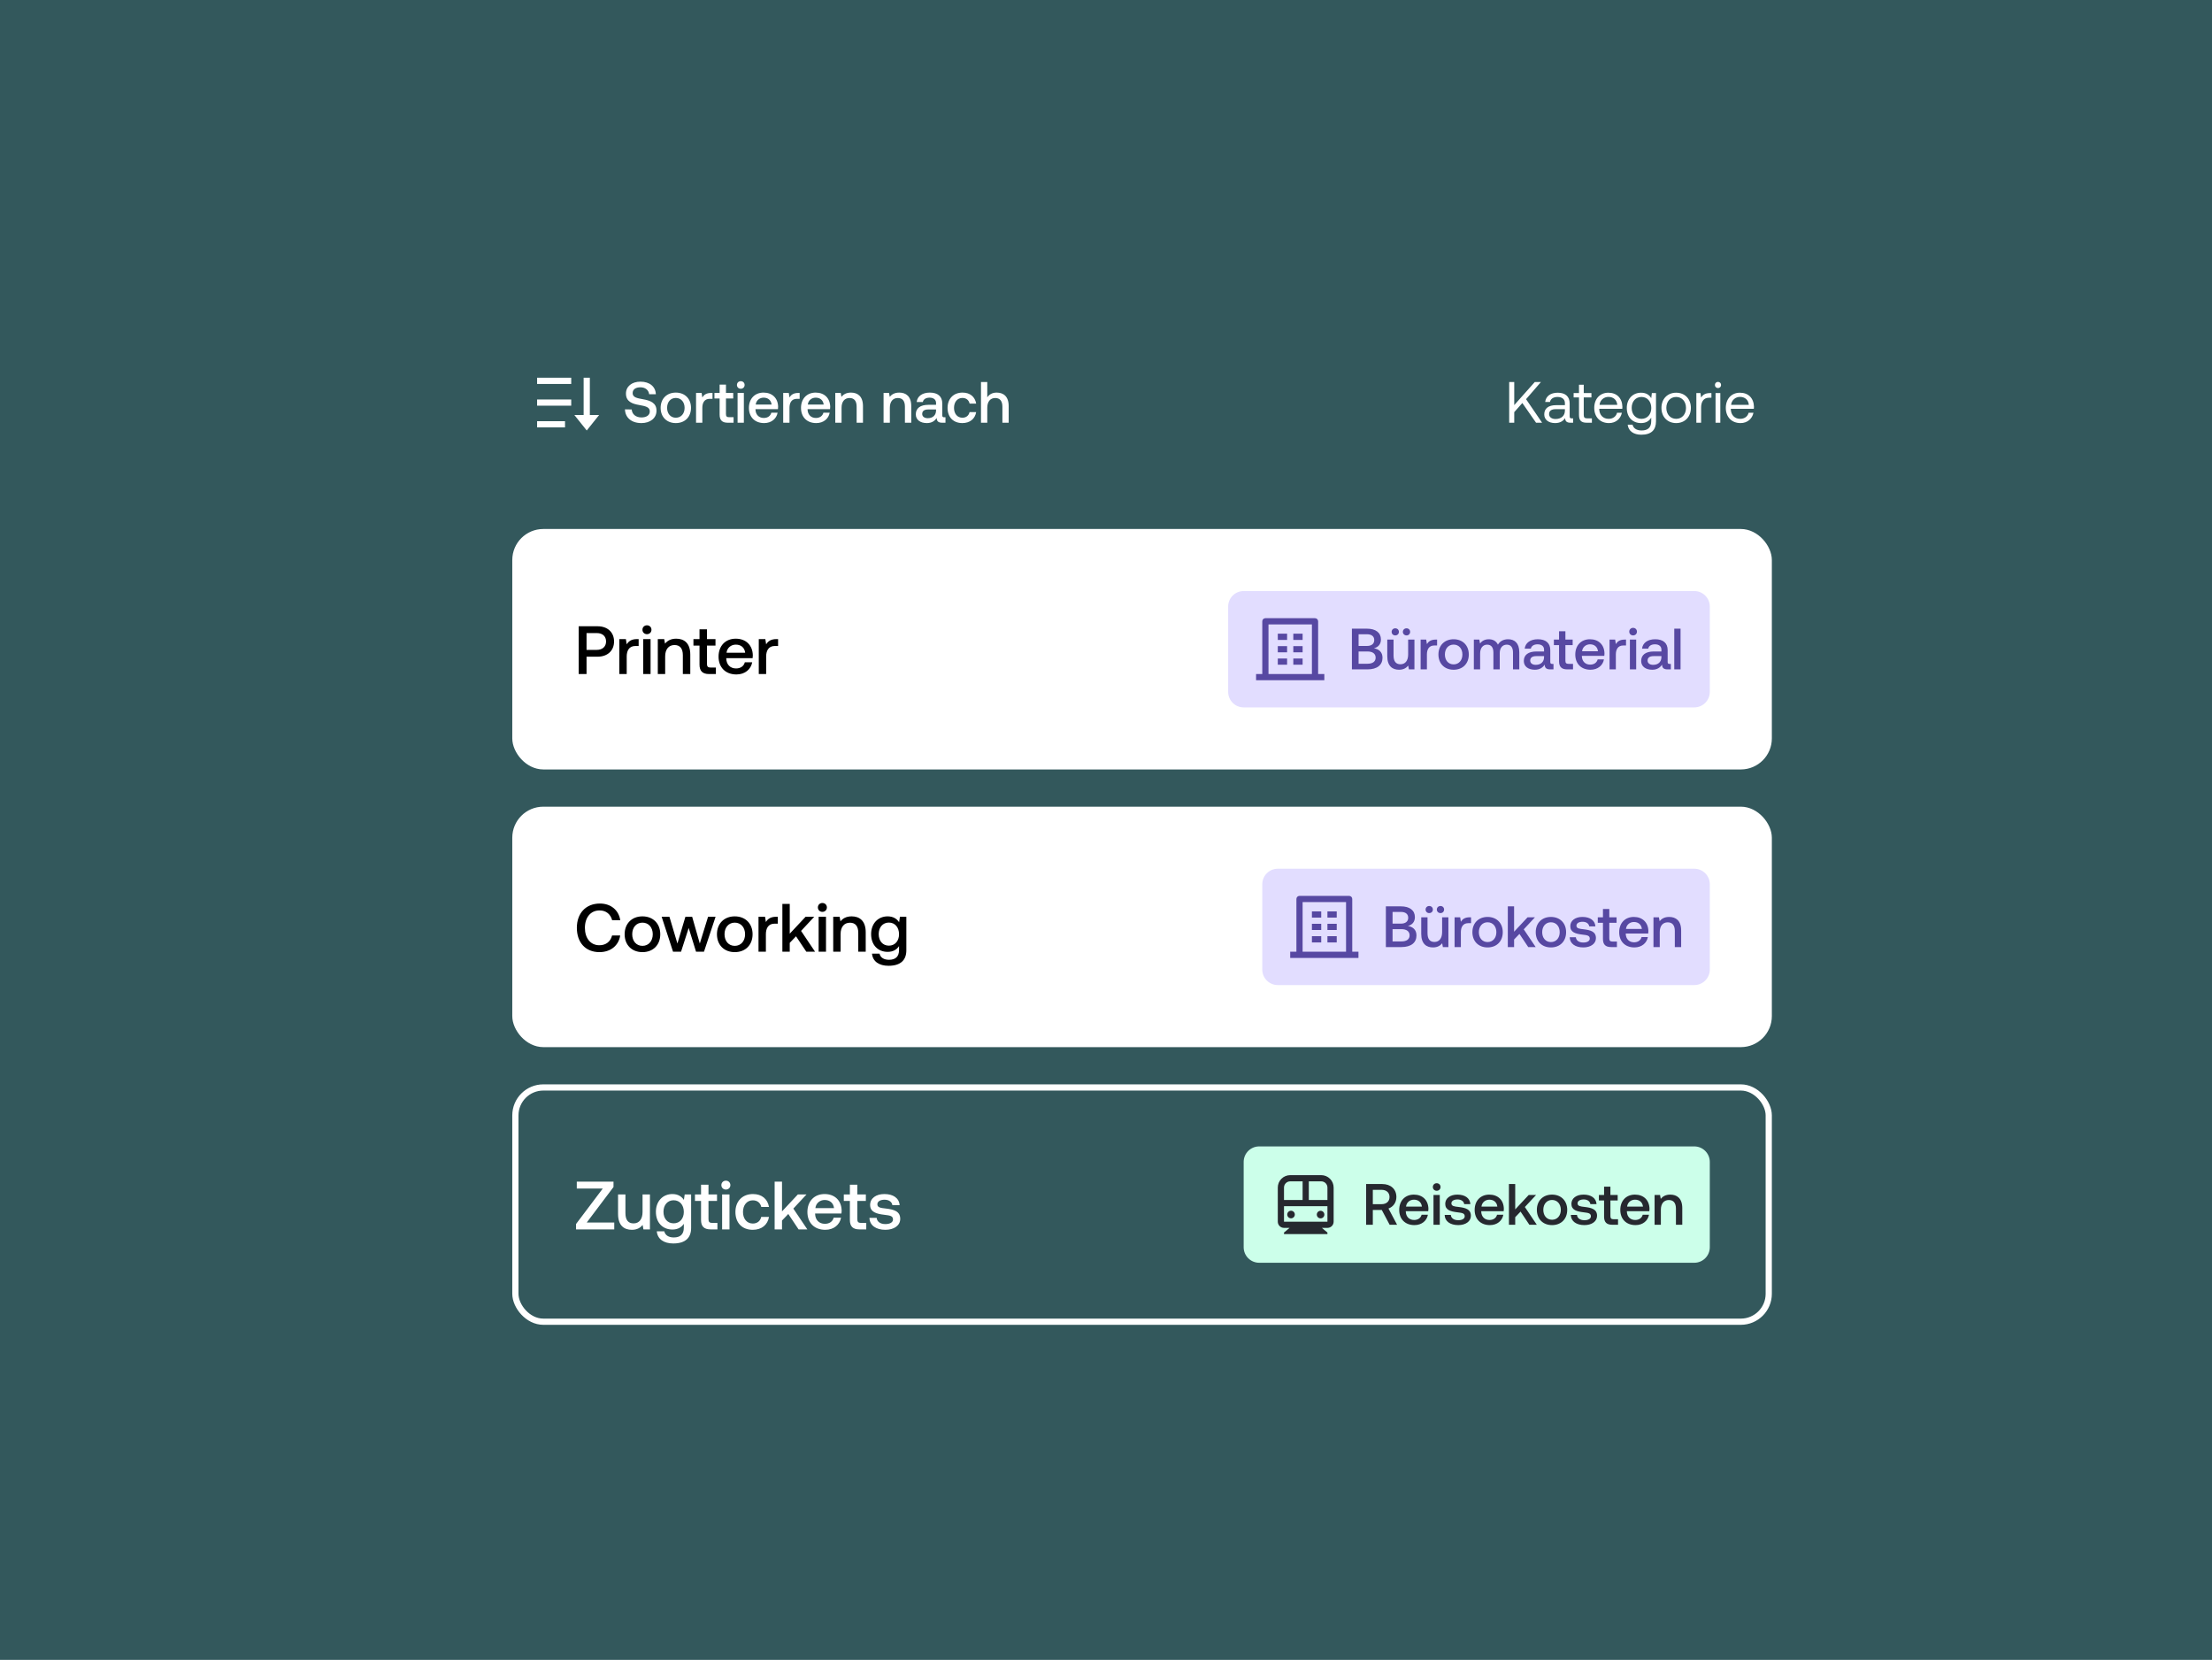 <svg width="713" height="535" viewBox="0 0 713 535" fill="none" xmlns="http://www.w3.org/2000/svg">
<rect width="713" height="535" fill="#33585C"/>
<path d="M190.125 121.75V133.75H193.125L189.125 138.75L185.125 133.75H188.125V121.75H190.125ZM182.125 135.75V137.75H173.125V135.75H182.125ZM184.125 128.75V130.75H173.125V128.75H184.125ZM184.125 121.75V123.75H173.125V121.75H184.125Z" fill="white"/>
<path d="M201.446 131.937L203.621 131.975C203.734 133.512 204.934 134.544 206.771 134.544C208.327 134.544 209.452 133.85 209.452 132.594C209.452 131.206 208.084 130.906 206.002 130.531C203.827 130.156 201.765 129.462 201.765 126.856C201.765 124.569 203.64 123.012 206.434 123.012C209.434 123.012 211.309 124.644 211.402 127.062H209.246C209.077 125.731 208.027 124.831 206.434 124.831C204.952 124.831 203.921 125.469 203.921 126.706C203.921 128.056 205.271 128.337 207.334 128.694C209.509 129.087 211.627 129.781 211.609 132.369C211.609 134.731 209.64 136.363 206.752 136.363C203.49 136.363 201.521 134.562 201.446 131.937ZM217.838 136.363C214.913 136.363 212.944 134.394 212.944 131.45C212.944 128.525 214.913 126.537 217.838 126.537C220.763 126.537 222.732 128.525 222.732 131.45C222.732 134.394 220.763 136.363 217.838 136.363ZM217.838 134.637C219.544 134.637 220.669 133.306 220.669 131.45C220.669 129.594 219.544 128.262 217.838 128.262C216.132 128.262 215.026 129.594 215.026 131.45C215.026 133.306 216.132 134.637 217.838 134.637ZM229.216 126.65H229.666V128.544H228.766C226.966 128.544 226.385 129.95 226.385 131.431V136.25H224.36V126.65H226.16L226.385 128.094C226.873 127.287 227.641 126.65 229.216 126.65ZM231.957 133.644V128.431H230.288V126.65H231.957V123.969H234.001V126.65H236.345V128.431H234.001V133.437C234.001 134.187 234.263 134.469 235.032 134.469H236.457V136.25H234.582C232.745 136.25 231.957 135.387 231.957 133.644ZM238.776 125.3C238.083 125.3 237.539 124.794 237.539 124.081C237.539 123.369 238.083 122.862 238.776 122.862C239.47 122.862 240.014 123.369 240.014 124.081C240.014 124.794 239.47 125.3 238.776 125.3ZM237.745 136.25V126.65H239.77V136.25H237.745ZM246.311 136.363C243.293 136.363 241.399 134.412 241.399 131.469C241.399 128.506 243.293 126.537 246.124 126.537C248.899 126.537 250.755 128.3 250.811 131.112C250.811 131.356 250.793 131.619 250.755 131.881H243.518V132.012C243.574 133.644 244.605 134.712 246.199 134.712C247.436 134.712 248.336 134.094 248.618 133.025H250.643C250.305 134.919 248.693 136.363 246.311 136.363ZM243.593 130.4H248.711C248.543 128.975 247.549 128.169 246.143 128.169C244.849 128.169 243.743 129.031 243.593 130.4ZM257.305 126.65H257.755V128.544H256.855C255.055 128.544 254.474 129.95 254.474 131.431V136.25H252.449V126.65H254.249L254.474 128.094C254.961 127.287 255.73 126.65 257.305 126.65ZM263.102 136.363C260.083 136.363 258.19 134.412 258.19 131.469C258.19 128.506 260.083 126.537 262.915 126.537C265.69 126.537 267.546 128.3 267.602 131.112C267.602 131.356 267.583 131.619 267.546 131.881H260.308V132.012C260.365 133.644 261.396 134.712 262.99 134.712C264.227 134.712 265.127 134.094 265.408 133.025H267.433C267.096 134.919 265.483 136.363 263.102 136.363ZM260.383 130.4H265.502C265.333 128.975 264.34 128.169 262.933 128.169C261.64 128.169 260.533 129.031 260.383 130.4ZM274.302 126.537C276.421 126.537 278.164 127.7 278.164 130.906V136.25H276.121V131.075C276.121 129.256 275.352 128.281 273.833 128.281C272.221 128.281 271.264 129.462 271.264 131.412V136.25H269.239V126.65H271.002L271.227 127.906C271.827 127.156 272.746 126.537 274.302 126.537ZM289.866 126.537C291.985 126.537 293.728 127.7 293.728 130.906V136.25H291.685V131.075C291.685 129.256 290.916 128.281 289.397 128.281C287.785 128.281 286.828 129.462 286.828 131.412V136.25H284.803V126.65H286.566L286.791 127.906C287.391 127.156 288.31 126.537 289.866 126.537ZM304.345 134.487H304.757V136.25H303.689C302.376 136.25 301.926 135.669 301.926 134.712C301.289 135.687 300.314 136.363 298.757 136.363C296.657 136.363 295.195 135.331 295.195 133.55C295.195 131.581 296.62 130.475 299.301 130.475H301.72V129.894C301.72 128.825 300.951 128.169 299.62 128.169C298.42 128.169 297.614 128.731 297.464 129.575H295.476C295.682 127.7 297.295 126.537 299.714 126.537C302.264 126.537 303.726 127.756 303.726 130.025V133.869C303.726 134.356 303.932 134.487 304.345 134.487ZM301.72 132.312V131.975H299.207C297.951 131.975 297.257 132.444 297.257 133.419C297.257 134.225 297.932 134.787 299.039 134.787C300.726 134.787 301.701 133.794 301.72 132.312ZM310.193 136.363C307.287 136.363 305.431 134.469 305.431 131.469C305.431 128.506 307.343 126.537 310.25 126.537C312.725 126.537 314.262 127.906 314.656 130.081H312.537C312.275 128.956 311.468 128.262 310.212 128.262C308.581 128.262 307.512 129.575 307.512 131.469C307.512 133.344 308.581 134.637 310.212 134.637C311.45 134.637 312.275 133.925 312.518 132.819H314.656C314.281 134.994 312.65 136.363 310.193 136.363ZM321.25 126.537C323.387 126.537 325.131 127.7 325.131 130.906V136.25H323.106V131.075C323.106 129.256 322.3 128.281 320.8 128.281C319.206 128.281 318.231 129.462 318.231 131.394V136.25H316.206V123.125H318.231V128.037C318.831 127.212 319.75 126.537 321.25 126.537Z" fill="white"/>
<path d="M486.461 136.25V123.125H488.092V130.569L494.711 123.125H496.699L491.899 128.656L497.074 136.25H495.124L490.699 129.894L488.092 132.837V136.25H486.461ZM506.576 134.844H507.063V136.25H506.22C504.945 136.25 504.513 135.706 504.495 134.769C503.895 135.631 502.938 136.363 501.288 136.363C499.188 136.363 497.763 135.312 497.763 133.569C497.763 131.656 499.095 130.587 501.607 130.587H504.42V129.931C504.42 128.694 503.538 127.944 502.038 127.944C500.688 127.944 499.788 128.581 499.601 129.556H498.063C498.288 127.681 499.807 126.575 502.113 126.575C504.551 126.575 505.957 127.794 505.957 130.025V134.206C505.957 134.712 506.145 134.844 506.576 134.844ZM504.42 132.35V131.881H501.457C500.088 131.881 499.32 132.387 499.32 133.475C499.32 134.412 500.126 135.05 501.401 135.05C503.313 135.05 504.42 133.944 504.42 132.35ZM508.958 133.756V128.094H507.233V126.687H508.958V124.006H510.495V126.687H512.97V128.094H510.495V133.737C510.495 134.544 510.777 134.844 511.602 134.844H513.12V136.25H511.452C509.614 136.25 508.958 135.444 508.958 133.756ZM518.621 136.363C515.752 136.363 513.877 134.394 513.877 131.469C513.877 128.562 515.715 126.575 518.415 126.575C521.115 126.575 522.877 128.281 522.952 131.112C522.952 131.319 522.933 131.544 522.915 131.769H515.49V131.9C515.546 133.719 516.69 134.994 518.508 134.994C519.858 134.994 520.908 134.281 521.227 133.044H522.783C522.408 134.956 520.833 136.363 518.621 136.363ZM515.583 130.494H521.302C521.152 128.844 520.027 127.925 518.433 127.925C517.027 127.925 515.733 128.937 515.583 130.494ZM532.244 128.337L532.45 126.687H533.782V135.781C533.782 138.538 532.319 140.113 529.038 140.113C526.6 140.113 524.894 138.969 524.65 136.869H526.225C526.488 138.069 527.557 138.744 529.15 138.744C531.157 138.744 532.244 137.806 532.244 135.725V134.6C531.607 135.687 530.575 136.363 528.963 136.363C526.319 136.363 524.369 134.581 524.369 131.469C524.369 128.544 526.319 126.575 528.963 126.575C530.575 126.575 531.644 127.269 532.244 128.337ZM529.113 134.994C530.988 134.994 532.263 133.55 532.263 131.506C532.263 129.406 530.988 127.944 529.113 127.944C527.219 127.944 525.944 129.387 525.944 131.469C525.944 133.55 527.219 134.994 529.113 134.994ZM540.282 136.363C537.489 136.363 535.539 134.375 535.539 131.469C535.539 128.562 537.489 126.575 540.282 126.575C543.076 126.575 545.026 128.562 545.026 131.469C545.026 134.375 543.076 136.363 540.282 136.363ZM540.282 134.994C542.176 134.994 543.451 133.512 543.451 131.469C543.451 129.425 542.176 127.944 540.282 127.944C538.389 127.944 537.114 129.425 537.114 131.469C537.114 133.512 538.389 134.994 540.282 134.994ZM551.214 126.687H551.645V128.187H550.877C548.87 128.187 548.327 129.856 548.327 131.375V136.25H546.789V126.687H548.12L548.327 128.131C548.777 127.4 549.508 126.687 551.214 126.687ZM553.766 125.075C553.203 125.075 552.772 124.662 552.772 124.081C552.772 123.5 553.203 123.087 553.766 123.087C554.328 123.087 554.759 123.5 554.759 124.081C554.759 124.662 554.328 125.075 553.766 125.075ZM552.978 136.25V126.687H554.516V136.25H552.978ZM561.028 136.363C558.159 136.363 556.284 134.394 556.284 131.469C556.284 128.562 558.122 126.575 560.822 126.575C563.522 126.575 565.284 128.281 565.359 131.112C565.359 131.319 565.341 131.544 565.322 131.769H557.897V131.9C557.953 133.719 559.097 134.994 560.916 134.994C562.266 134.994 563.316 134.281 563.634 133.044H565.191C564.816 134.956 563.241 136.363 561.028 136.363ZM557.991 130.494H563.709C563.559 128.844 562.434 127.925 560.841 127.925C559.434 127.925 558.141 128.937 557.991 130.494Z" fill="white"/>
<rect x="166.125" y="171.5" width="404" height="75.5" rx="9" fill="white"/>
<rect x="166.125" y="171.5" width="404" height="75.5" rx="9" stroke="white" stroke-width="2"/>
<path d="M186.533 217.25V201.85H192.605C195.817 201.85 197.929 203.764 197.929 206.756C197.929 209.726 195.817 211.662 192.605 211.662H189.063V217.25H186.533ZM192.407 204.05H189.063V209.462H192.385C194.189 209.462 195.355 208.406 195.355 206.756C195.355 205.084 194.211 204.05 192.407 204.05ZM205.331 205.986H205.859V208.208H204.803C202.691 208.208 202.009 209.858 202.009 211.596V217.25H199.633V205.986H201.745L202.009 207.68C202.581 206.734 203.483 205.986 205.331 205.986ZM208.534 204.402C207.72 204.402 207.082 203.808 207.082 202.972C207.082 202.136 207.72 201.542 208.534 201.542C209.348 201.542 209.986 202.136 209.986 202.972C209.986 203.808 209.348 204.402 208.534 204.402ZM207.324 217.25V205.986H209.7V217.25H207.324ZM217.969 205.854C220.455 205.854 222.501 207.218 222.501 210.98V217.25H220.103V211.178C220.103 209.044 219.201 207.9 217.419 207.9C215.527 207.9 214.405 209.286 214.405 211.574V217.25H212.029V205.986H214.097L214.361 207.46C215.065 206.58 216.143 205.854 217.969 205.854ZM225.476 214.192V208.076H223.518V205.986H225.476V202.84H227.874V205.986H230.624V208.076H227.874V213.95C227.874 214.83 228.182 215.16 229.084 215.16H230.756V217.25H228.556C226.4 217.25 225.476 216.238 225.476 214.192ZM237.377 217.382C233.835 217.382 231.613 215.094 231.613 211.64C231.613 208.164 233.835 205.854 237.157 205.854C240.413 205.854 242.591 207.922 242.657 211.222C242.657 211.508 242.635 211.816 242.591 212.124H234.099V212.278C234.165 214.192 235.375 215.446 237.245 215.446C238.697 215.446 239.753 214.72 240.083 213.466H242.459C242.063 215.688 240.171 217.382 237.377 217.382ZM234.187 210.386H240.193C239.995 208.714 238.829 207.768 237.179 207.768C235.661 207.768 234.363 208.78 234.187 210.386ZM250.276 205.986H250.804V208.208H249.748C247.636 208.208 246.954 209.858 246.954 211.596V217.25H244.578V205.986H246.69L246.954 207.68C247.526 206.734 248.428 205.986 250.276 205.986Z" fill="black"/>
<path d="M395.875 195.5C395.875 192.739 398.114 190.5 400.875 190.5H546.125C548.886 190.5 551.125 192.739 551.125 195.5V223C551.125 225.761 548.886 228 546.125 228H400.875C398.114 228 395.875 225.761 395.875 223V195.5Z" fill="#E2DDFF"/>
<path d="M424.875 217.25H426.875V219.25H404.875V217.25H406.875V200.25C406.875 199.698 407.323 199.25 407.875 199.25H423.875C424.427 199.25 424.875 199.698 424.875 200.25V217.25ZM422.875 217.25V201.25H408.875V217.25H422.875ZM411.875 208.25H414.875V210.25H411.875V208.25ZM411.875 204.25H414.875V206.25H411.875V204.25ZM411.875 212.25H414.875V214.25H411.875V212.25ZM416.875 212.25H419.875V214.25H416.875V212.25ZM416.875 208.25H419.875V210.25H416.875V208.25ZM416.875 204.25H419.875V206.25H416.875V204.25Z" fill="#5748A2"/>
<path d="M435.763 215.75V202.625H440.582C443.469 202.625 445.119 203.937 445.119 206.094C445.119 207.65 444.238 208.587 442.869 208.962C444.426 209.206 445.626 210.125 445.626 212C445.626 214.325 443.919 215.75 440.751 215.75H435.763ZM440.638 204.425H437.919V208.194H440.638C442.119 208.194 442.963 207.481 442.963 206.3C442.963 205.137 442.138 204.425 440.638 204.425ZM440.769 209.975H437.919V213.931H440.769C442.494 213.931 443.413 213.2 443.413 211.981C443.413 210.687 442.438 209.975 440.769 209.975ZM449.731 204.8C449.075 204.8 448.568 204.312 448.568 203.656C448.568 203 449.075 202.512 449.731 202.512C450.425 202.512 450.912 203 450.912 203.656C450.912 204.312 450.425 204.8 449.731 204.8ZM453.368 204.8C452.712 204.8 452.187 204.312 452.187 203.656C452.187 203 452.712 202.512 453.368 202.512C454.043 202.512 454.531 203 454.531 203.656C454.531 204.312 454.043 204.8 453.368 204.8ZM453.893 210.95V206.15H455.918V215.75H454.137L453.912 214.531C453.312 215.262 452.431 215.863 450.95 215.863C448.906 215.863 447.162 214.775 447.162 211.494V206.15H449.187V211.269C449.187 213.144 449.937 214.1 451.418 214.1C452.956 214.1 453.893 212.937 453.893 210.95ZM462.77 206.15H463.22V208.044H462.32C460.52 208.044 459.939 209.45 459.939 210.931V215.75H457.914V206.15H459.714L459.939 207.594C460.427 206.787 461.195 206.15 462.77 206.15ZM468.549 215.863C465.624 215.863 463.655 213.894 463.655 210.95C463.655 208.025 465.624 206.037 468.549 206.037C471.474 206.037 473.443 208.025 473.443 210.95C473.443 213.894 471.474 215.863 468.549 215.863ZM468.549 214.137C470.255 214.137 471.38 212.806 471.38 210.95C471.38 209.094 470.255 207.762 468.549 207.762C466.843 207.762 465.736 209.094 465.736 210.95C465.736 212.806 466.843 214.137 468.549 214.137ZM486.115 206.037C488.102 206.037 489.715 207.181 489.715 210.219V215.75H487.69V210.35C487.69 208.662 486.996 207.781 485.684 207.781C484.296 207.781 483.415 208.831 483.415 210.556V215.75H481.371V210.35C481.371 208.662 480.677 207.781 479.346 207.781C477.959 207.781 477.096 208.906 477.096 210.612V215.75H475.071V206.15H476.834L477.059 207.406C477.602 206.694 478.427 206.056 479.871 206.037C481.127 206.037 482.252 206.544 482.834 207.781C483.452 206.731 484.54 206.037 486.115 206.037ZM500.326 213.987H500.738V215.75H499.669C498.357 215.75 497.907 215.169 497.907 214.212C497.269 215.187 496.294 215.863 494.738 215.863C492.638 215.863 491.176 214.831 491.176 213.05C491.176 211.081 492.601 209.975 495.282 209.975H497.701V209.394C497.701 208.325 496.932 207.669 495.601 207.669C494.401 207.669 493.594 208.231 493.444 209.075H491.457C491.663 207.2 493.276 206.037 495.694 206.037C498.244 206.037 499.707 207.256 499.707 209.525V213.369C499.707 213.856 499.913 213.987 500.326 213.987ZM497.701 211.812V211.475H495.188C493.932 211.475 493.238 211.944 493.238 212.919C493.238 213.725 493.913 214.287 495.019 214.287C496.707 214.287 497.682 213.294 497.701 211.812ZM502.535 213.144V207.931H500.866V206.15H502.535V203.469H504.579V206.15H506.922V207.931H504.579V212.937C504.579 213.687 504.841 213.969 505.61 213.969H507.035V215.75H505.16C503.322 215.75 502.535 214.887 502.535 213.144ZM512.678 215.863C509.659 215.863 507.765 213.912 507.765 210.969C507.765 208.006 509.659 206.037 512.49 206.037C515.265 206.037 517.122 207.8 517.178 210.612C517.178 210.856 517.159 211.119 517.122 211.381H509.884V211.512C509.94 213.144 510.972 214.212 512.565 214.212C513.803 214.212 514.703 213.594 514.984 212.525H517.009C516.672 214.419 515.059 215.863 512.678 215.863ZM509.959 209.9H515.078C514.909 208.475 513.915 207.669 512.509 207.669C511.215 207.669 510.109 208.531 509.959 209.9ZM523.671 206.15H524.121V208.044H523.221C521.421 208.044 520.84 209.45 520.84 210.931V215.75H518.815V206.15H520.615L520.84 207.594C521.327 206.787 522.096 206.15 523.671 206.15ZM526.401 204.8C525.708 204.8 525.164 204.294 525.164 203.581C525.164 202.869 525.708 202.362 526.401 202.362C527.095 202.362 527.639 202.869 527.639 203.581C527.639 204.294 527.095 204.8 526.401 204.8ZM525.37 215.75V206.15H527.395V215.75H525.37ZM538.155 213.987H538.568V215.75H537.499C536.186 215.75 535.736 215.169 535.736 214.212C535.099 215.187 534.124 215.863 532.568 215.863C530.468 215.863 529.005 214.831 529.005 213.05C529.005 211.081 530.43 209.975 533.111 209.975H535.53V209.394C535.53 208.325 534.761 207.669 533.43 207.669C532.23 207.669 531.424 208.231 531.274 209.075H529.286C529.493 207.2 531.105 206.037 533.524 206.037C536.074 206.037 537.536 207.256 537.536 209.525V213.369C537.536 213.856 537.743 213.987 538.155 213.987ZM535.53 211.812V211.475H533.018C531.761 211.475 531.068 211.944 531.068 212.919C531.068 213.725 531.743 214.287 532.849 214.287C534.536 214.287 535.511 213.294 535.53 211.812ZM539.671 215.75V202.625H541.696V215.75H539.671Z" fill="#5748A2"/>
<rect x="166.125" y="261" width="404" height="75.5" rx="9" fill="white"/>
<rect x="166.125" y="261" width="404" height="75.5" rx="9" stroke="white" stroke-width="2"/>
<path d="M193.221 306.882C188.733 306.882 185.939 303.78 185.939 299.05C185.939 294.364 188.821 291.218 193.375 291.218C196.895 291.218 199.425 293.33 199.931 296.586H197.313C196.807 294.65 195.355 293.44 193.265 293.44C190.339 293.44 188.535 295.75 188.535 299.05C188.535 302.328 190.295 304.66 193.199 304.66C195.333 304.66 196.807 303.472 197.291 301.514H199.909C199.425 304.77 196.807 306.882 193.221 306.882ZM207.084 306.882C203.652 306.882 201.342 304.572 201.342 301.118C201.342 297.686 203.652 295.354 207.084 295.354C210.516 295.354 212.826 297.686 212.826 301.118C212.826 304.572 210.516 306.882 207.084 306.882ZM207.084 304.858C209.086 304.858 210.406 303.296 210.406 301.118C210.406 298.94 209.086 297.378 207.084 297.378C205.082 297.378 203.784 298.94 203.784 301.118C203.784 303.296 205.082 304.858 207.084 304.858ZM216.946 306.75L213.272 295.486H215.78L218.354 304.11L220.928 295.486H223.106L225.57 304.11L228.232 295.486H230.652L226.912 306.75H224.36L221.984 299.094L219.52 306.75H216.946ZM236.84 306.882C233.408 306.882 231.098 304.572 231.098 301.118C231.098 297.686 233.408 295.354 236.84 295.354C240.272 295.354 242.582 297.686 242.582 301.118C242.582 304.572 240.272 306.882 236.84 306.882ZM236.84 304.858C238.842 304.858 240.162 303.296 240.162 301.118C240.162 298.94 238.842 297.378 236.84 297.378C234.838 297.378 233.54 298.94 233.54 301.118C233.54 303.296 234.838 304.858 236.84 304.858ZM250.19 295.486H250.718V297.708H249.662C247.55 297.708 246.868 299.358 246.868 301.096V306.75H244.492V295.486H246.604L246.868 297.18C247.44 296.234 248.342 295.486 250.19 295.486ZM252.184 306.75V291.35H254.56V300.942L259.664 295.486H262.458L258.212 300.04L262.722 306.75H259.906L256.584 301.778L254.56 303.89V306.75H252.184ZM265.081 293.902C264.267 293.902 263.629 293.308 263.629 292.472C263.629 291.636 264.267 291.042 265.081 291.042C265.895 291.042 266.533 291.636 266.533 292.472C266.533 293.308 265.895 293.902 265.081 293.902ZM263.871 306.75V295.486H266.247V306.75H263.871ZM274.516 295.354C277.002 295.354 279.048 296.718 279.048 300.48V306.75H276.65V300.678C276.65 298.544 275.748 297.4 273.966 297.4C272.074 297.4 270.952 298.786 270.952 301.074V306.75H268.576V295.486H270.644L270.908 296.96C271.612 296.08 272.69 295.354 274.516 295.354ZM289.811 297.246L290.075 295.486H292.143V306.288C292.143 309.346 290.427 311.282 286.379 311.282C283.387 311.282 281.297 309.896 281.077 307.366H283.497C283.783 308.62 284.883 309.346 286.555 309.346C288.623 309.346 289.789 308.356 289.789 306.2V304.946C289.041 306.068 287.875 306.794 286.115 306.794C283.057 306.794 280.791 304.66 280.791 301.074C280.791 297.62 283.057 295.354 286.115 295.354C287.875 295.354 289.085 296.124 289.811 297.246ZM286.511 304.792C288.491 304.792 289.789 303.274 289.789 301.118C289.789 298.896 288.491 297.356 286.511 297.356C284.531 297.356 283.233 298.896 283.233 301.074C283.233 303.274 284.531 304.792 286.511 304.792Z" fill="black"/>
<path d="M406.875 285C406.875 282.239 409.114 280 411.875 280H546.125C548.886 280 551.125 282.239 551.125 285V312.5C551.125 315.261 548.886 317.5 546.125 317.5H411.875C409.114 317.5 406.875 315.261 406.875 312.5V285Z" fill="#E2DDFF"/>
<path d="M435.875 306.75H437.875V308.75H415.875V306.75H417.875V289.75C417.875 289.198 418.323 288.75 418.875 288.75H434.875C435.427 288.75 435.875 289.198 435.875 289.75V306.75ZM433.875 306.75V290.75H419.875V306.75H433.875ZM422.875 297.75H425.875V299.75H422.875V297.75ZM422.875 293.75H425.875V295.75H422.875V293.75ZM422.875 301.75H425.875V303.75H422.875V301.75ZM427.875 301.75H430.875V303.75H427.875V301.75ZM427.875 297.75H430.875V299.75H427.875V297.75ZM427.875 293.75H430.875V295.75H427.875V293.75Z" fill="#5748A2"/>
<path d="M446.71 305.25V292.125H451.529C454.417 292.125 456.067 293.437 456.067 295.594C456.067 297.15 455.185 298.087 453.817 298.462C455.373 298.706 456.573 299.625 456.573 301.5C456.573 303.825 454.867 305.25 451.698 305.25H446.71ZM451.585 293.925H448.867V297.694H451.585C453.067 297.694 453.91 296.981 453.91 295.8C453.91 294.637 453.085 293.925 451.585 293.925ZM451.717 299.475H448.867V303.431H451.717C453.442 303.431 454.36 302.7 454.36 301.481C454.36 300.187 453.385 299.475 451.717 299.475ZM460.678 294.3C460.022 294.3 459.516 293.812 459.516 293.156C459.516 292.5 460.022 292.012 460.678 292.012C461.372 292.012 461.86 292.5 461.86 293.156C461.86 293.812 461.372 294.3 460.678 294.3ZM464.316 294.3C463.66 294.3 463.135 293.812 463.135 293.156C463.135 292.5 463.66 292.012 464.316 292.012C464.991 292.012 465.478 292.5 465.478 293.156C465.478 293.812 464.991 294.3 464.316 294.3ZM464.841 300.45V295.65H466.866V305.25H465.085L464.86 304.031C464.26 304.762 463.378 305.363 461.897 305.363C459.853 305.363 458.11 304.275 458.11 300.994V295.65H460.135V300.769C460.135 302.644 460.885 303.6 462.366 303.6C463.903 303.6 464.841 302.437 464.841 300.45ZM473.718 295.65H474.168V297.544H473.268C471.468 297.544 470.886 298.95 470.886 300.431V305.25H468.861V295.65H470.661L470.886 297.094C471.374 296.287 472.143 295.65 473.718 295.65ZM479.496 305.363C476.571 305.363 474.603 303.394 474.603 300.45C474.603 297.525 476.571 295.537 479.496 295.537C482.421 295.537 484.39 297.525 484.39 300.45C484.39 303.394 482.421 305.363 479.496 305.363ZM479.496 303.637C481.203 303.637 482.328 302.306 482.328 300.45C482.328 298.594 481.203 297.262 479.496 297.262C477.79 297.262 476.684 298.594 476.684 300.45C476.684 302.306 477.79 303.637 479.496 303.637ZM486.018 305.25V292.125H488.043V300.3L492.393 295.65H494.775L491.156 299.531L495 305.25H492.6L489.768 301.012L488.043 302.812V305.25H486.018ZM499.913 305.363C496.988 305.363 495.019 303.394 495.019 300.45C495.019 297.525 496.988 295.537 499.913 295.537C502.838 295.537 504.806 297.525 504.806 300.45C504.806 303.394 502.838 305.363 499.913 305.363ZM499.913 303.637C501.619 303.637 502.744 302.306 502.744 300.45C502.744 298.594 501.619 297.262 499.913 297.262C498.206 297.262 497.1 298.594 497.1 300.45C497.1 302.306 498.206 303.637 499.913 303.637ZM505.967 302.081H507.955C508.03 303.075 508.892 303.787 510.355 303.787C511.611 303.787 512.436 303.3 512.436 302.531C512.436 301.5 511.555 301.425 510.073 301.237C507.88 300.975 506.155 300.506 506.155 298.519C506.155 296.7 507.786 295.519 510.092 295.537C512.455 295.537 514.123 296.625 514.255 298.594H512.267C512.155 297.712 511.33 297.094 510.13 297.094C508.93 297.094 508.142 297.581 508.142 298.35C508.142 299.25 509.061 299.362 510.448 299.512C512.642 299.775 514.423 300.225 514.423 302.362C514.423 304.2 512.68 305.363 510.355 305.363C507.786 305.363 506.023 304.162 505.967 302.081ZM516.687 302.644V297.431H515.018V295.65H516.687V292.969H518.73V295.65H521.074V297.431H518.73V302.437C518.73 303.187 518.993 303.469 519.762 303.469H521.187V305.25H519.312C517.474 305.25 516.687 304.387 516.687 302.644ZM526.83 305.363C523.811 305.363 521.917 303.412 521.917 300.469C521.917 297.506 523.811 295.537 526.642 295.537C529.417 295.537 531.273 297.3 531.33 300.112C531.33 300.356 531.311 300.619 531.273 300.881H524.036V301.012C524.092 302.644 525.123 303.712 526.717 303.712C527.955 303.712 528.855 303.094 529.136 302.025H531.161C530.823 303.919 529.211 305.363 526.83 305.363ZM524.111 299.4H529.23C529.061 297.975 528.067 297.169 526.661 297.169C525.367 297.169 524.261 298.031 524.111 299.4ZM538.029 295.537C540.148 295.537 541.892 296.7 541.892 299.906V305.25H539.848V300.075C539.848 298.256 539.079 297.281 537.56 297.281C535.948 297.281 534.992 298.462 534.992 300.412V305.25H532.967V295.65H534.729L534.954 296.906C535.554 296.156 536.473 295.537 538.029 295.537Z" fill="#5748A2"/>
<rect x="166.125" y="350.5" width="404" height="75.5" rx="9" stroke="white" stroke-width="2"/>
<path d="M185.917 383.072V380.85H197.753V382.588L189.129 394.028H197.995V396.25H185.675V394.512L194.299 383.072H185.917ZM207.118 390.618V384.986H209.494V396.25H207.404L207.14 394.82C206.436 395.678 205.402 396.382 203.664 396.382C201.266 396.382 199.22 395.106 199.22 391.256V384.986H201.596V390.992C201.596 393.192 202.476 394.314 204.214 394.314C206.018 394.314 207.118 392.95 207.118 390.618ZM220.438 386.746L220.702 384.986H222.77V395.788C222.77 398.846 221.054 400.782 217.006 400.782C214.014 400.782 211.924 399.396 211.704 396.866H214.124C214.41 398.12 215.51 398.846 217.182 398.846C219.25 398.846 220.416 397.856 220.416 395.7V394.446C219.668 395.568 218.502 396.294 216.742 396.294C213.684 396.294 211.418 394.16 211.418 390.574C211.418 387.12 213.684 384.854 216.742 384.854C218.502 384.854 219.712 385.624 220.438 386.746ZM217.138 394.292C219.118 394.292 220.416 392.774 220.416 390.618C220.416 388.396 219.118 386.856 217.138 386.856C215.158 386.856 213.86 388.396 213.86 390.574C213.86 392.774 215.158 394.292 217.138 394.292ZM225.97 393.192V387.076H224.012V384.986H225.97V381.84H228.368V384.986H231.118V387.076H228.368V392.95C228.368 393.83 228.676 394.16 229.578 394.16H231.25V396.25H229.05C226.894 396.25 225.97 395.238 225.97 393.192ZM233.972 383.402C233.158 383.402 232.52 382.808 232.52 381.972C232.52 381.136 233.158 380.542 233.972 380.542C234.786 380.542 235.424 381.136 235.424 381.972C235.424 382.808 234.786 383.402 233.972 383.402ZM232.762 396.25V384.986H235.138V396.25H232.762ZM242.637 396.382C239.227 396.382 237.049 394.16 237.049 390.64C237.049 387.164 239.293 384.854 242.703 384.854C245.607 384.854 247.411 386.46 247.873 389.012H245.387C245.079 387.692 244.133 386.878 242.659 386.878C240.745 386.878 239.491 388.418 239.491 390.64C239.491 392.84 240.745 394.358 242.659 394.358C244.111 394.358 245.079 393.522 245.365 392.224H247.873C247.433 394.776 245.519 396.382 242.637 396.382ZM249.691 396.25V380.85H252.067V390.442L257.171 384.986H259.965L255.719 389.54L260.229 396.25H257.413L254.091 391.278L252.067 393.39V396.25H249.691ZM266.016 396.382C262.474 396.382 260.252 394.094 260.252 390.64C260.252 387.164 262.474 384.854 265.796 384.854C269.052 384.854 271.23 386.922 271.296 390.222C271.296 390.508 271.274 390.816 271.23 391.124H262.738V391.278C262.804 393.192 264.014 394.446 265.884 394.446C267.336 394.446 268.392 393.72 268.722 392.466H271.098C270.702 394.688 268.81 396.382 266.016 396.382ZM262.826 389.386H268.832C268.634 387.714 267.468 386.768 265.818 386.768C264.3 386.768 263.002 387.78 262.826 389.386ZM273.945 393.192V387.076H271.987V384.986H273.945V381.84H276.343V384.986H279.093V387.076H276.343V392.95C276.343 393.83 276.651 394.16 277.553 394.16H279.225V396.25H277.025C274.869 396.25 273.945 395.238 273.945 393.192ZM280.252 392.532H282.584C282.672 393.698 283.684 394.534 285.4 394.534C286.874 394.534 287.842 393.962 287.842 393.06C287.842 391.85 286.808 391.762 285.07 391.542C282.496 391.234 280.472 390.684 280.472 388.352C280.472 386.218 282.386 384.832 285.092 384.854C287.864 384.854 289.822 386.13 289.976 388.44H287.644C287.512 387.406 286.544 386.68 285.136 386.68C283.728 386.68 282.804 387.252 282.804 388.154C282.804 389.21 283.882 389.342 285.51 389.518C288.084 389.826 290.174 390.354 290.174 392.862C290.174 395.018 288.128 396.382 285.4 396.382C282.386 396.382 280.318 394.974 280.252 392.532Z" fill="white"/>
<path d="M400.875 374.5C400.875 371.739 403.114 369.5 405.875 369.5H546.125C548.886 369.5 551.125 371.739 551.125 374.5V402C551.125 404.761 548.886 407 546.125 407H405.875C403.114 407 400.875 404.761 400.875 402V374.5Z" fill="#CCFFEA"/>
<path d="M426.075 395.761L427.875 397.261V397.761H413.875V397.261L415.675 395.761H413.875C413.345 395.761 412.836 395.55 412.461 395.175C412.086 394.8 411.875 394.291 411.875 393.761V382.761C411.875 381.7 412.296 380.683 413.047 379.933C413.797 379.182 414.814 378.761 415.875 378.761H425.875C426.936 378.761 427.953 379.182 428.703 379.933C429.454 380.683 429.875 381.7 429.875 382.761V393.761C429.875 394.291 429.664 394.8 429.289 395.175C428.914 395.55 428.405 395.761 427.875 395.761H426.075ZM421.875 380.761V386.761H427.875V382.761C427.875 382.231 427.664 381.722 427.289 381.347C426.914 380.972 426.405 380.761 425.875 380.761H421.875ZM419.875 380.761H415.875C415.345 380.761 414.836 380.972 414.461 381.347C414.086 381.722 413.875 382.231 413.875 382.761V386.761H419.875V380.761ZM427.875 388.761H413.875V393.761H427.875V388.761Z" fill="#26282F"/>
<path d="M417.363 391.455C417.363 392.129 416.817 392.675 416.143 392.675C415.469 392.675 414.922 392.129 414.922 391.455C414.922 390.781 415.469 390.234 416.143 390.234C416.817 390.234 417.363 390.781 417.363 391.455Z" fill="#26282F"/>
<path d="M426.888 391.471C426.888 392.145 426.342 392.691 425.668 392.691C424.994 392.691 424.447 392.145 424.447 391.471C424.447 390.797 424.994 390.25 425.668 390.25C426.342 390.25 426.888 390.797 426.888 391.471Z" fill="#26282F"/>
<path d="M440.351 394.75V381.625H445.526C448.263 381.625 450.101 383.256 450.101 385.806C450.101 387.569 449.088 388.975 447.551 389.519L450.326 394.75H447.926L445.394 389.987H442.507V394.75H440.351ZM445.357 383.5H442.507V388.112H445.357C446.894 388.112 447.888 387.212 447.888 385.806C447.888 384.4 446.894 383.5 445.357 383.5ZM455.925 394.863C452.906 394.863 451.012 392.912 451.012 389.969C451.012 387.006 452.906 385.037 455.737 385.037C458.512 385.037 460.369 386.8 460.425 389.612C460.425 389.856 460.406 390.119 460.369 390.381H453.131V390.512C453.187 392.144 454.219 393.212 455.812 393.212C457.05 393.212 457.95 392.594 458.231 391.525H460.256C459.919 393.419 458.306 394.863 455.925 394.863ZM453.206 388.9H458.325C458.156 387.475 457.162 386.669 455.756 386.669C454.462 386.669 453.356 387.531 453.206 388.9ZM463.093 383.8C462.399 383.8 461.856 383.294 461.856 382.581C461.856 381.869 462.399 381.362 463.093 381.362C463.787 381.362 464.331 381.869 464.331 382.581C464.331 383.294 463.787 383.8 463.093 383.8ZM462.062 394.75V385.15H464.087V394.75H462.062ZM465.659 391.581H467.647C467.722 392.575 468.584 393.287 470.047 393.287C471.303 393.287 472.128 392.8 472.128 392.031C472.128 391 471.247 390.925 469.766 390.737C467.572 390.475 465.847 390.006 465.847 388.019C465.847 386.2 467.478 385.019 469.784 385.037C472.147 385.037 473.816 386.125 473.947 388.094H471.959C471.847 387.212 471.022 386.594 469.822 386.594C468.622 386.594 467.834 387.081 467.834 387.85C467.834 388.75 468.753 388.862 470.141 389.012C472.334 389.275 474.116 389.725 474.116 391.862C474.116 393.7 472.372 394.863 470.047 394.863C467.478 394.863 465.716 393.662 465.659 391.581ZM480.241 394.863C477.223 394.863 475.329 392.912 475.329 389.969C475.329 387.006 477.223 385.037 480.054 385.037C482.829 385.037 484.685 386.8 484.741 389.612C484.741 389.856 484.723 390.119 484.685 390.381H477.448V390.512C477.504 392.144 478.535 393.212 480.129 393.212C481.366 393.212 482.266 392.594 482.548 391.525H484.573C484.235 393.419 482.623 394.863 480.241 394.863ZM477.523 388.9H482.641C482.473 387.475 481.479 386.669 480.073 386.669C478.779 386.669 477.673 387.531 477.523 388.9ZM486.378 394.75V381.625H488.403V389.8L492.753 385.15H495.135L491.516 389.031L495.36 394.75H492.96L490.128 390.512L488.403 392.312V394.75H486.378ZM500.273 394.863C497.348 394.863 495.379 392.894 495.379 389.95C495.379 387.025 497.348 385.037 500.273 385.037C503.198 385.037 505.166 387.025 505.166 389.95C505.166 392.894 503.198 394.863 500.273 394.863ZM500.273 393.137C501.979 393.137 503.104 391.806 503.104 389.95C503.104 388.094 501.979 386.762 500.273 386.762C498.566 386.762 497.46 388.094 497.46 389.95C497.46 391.806 498.566 393.137 500.273 393.137ZM506.327 391.581H508.315C508.39 392.575 509.252 393.287 510.715 393.287C511.971 393.287 512.796 392.8 512.796 392.031C512.796 391 511.915 390.925 510.433 390.737C508.24 390.475 506.515 390.006 506.515 388.019C506.515 386.2 508.146 385.019 510.452 385.037C512.815 385.037 514.483 386.125 514.615 388.094H512.627C512.515 387.212 511.69 386.594 510.49 386.594C509.29 386.594 508.502 387.081 508.502 387.85C508.502 388.75 509.421 388.862 510.808 389.012C513.002 389.275 514.783 389.725 514.783 391.862C514.783 393.7 513.04 394.863 510.715 394.863C508.146 394.863 506.383 393.662 506.327 391.581ZM517.047 392.144V386.931H515.378V385.15H517.047V382.469H519.09V385.15H521.434V386.931H519.09V391.937C519.09 392.687 519.353 392.969 520.122 392.969H521.547V394.75H519.672C517.834 394.75 517.047 393.887 517.047 392.144ZM527.19 394.863C524.171 394.863 522.277 392.912 522.277 389.969C522.277 387.006 524.171 385.037 527.002 385.037C529.777 385.037 531.633 386.8 531.69 389.612C531.69 389.856 531.671 390.119 531.633 390.381H524.396V390.512C524.452 392.144 525.483 393.212 527.077 393.212C528.315 393.212 529.215 392.594 529.496 391.525H531.521C531.183 393.419 529.571 394.863 527.19 394.863ZM524.471 388.9H529.59C529.421 387.475 528.427 386.669 527.021 386.669C525.727 386.669 524.621 387.531 524.471 388.9ZM538.389 385.037C540.508 385.037 542.252 386.2 542.252 389.406V394.75H540.208V389.575C540.208 387.756 539.439 386.781 537.92 386.781C536.308 386.781 535.352 387.962 535.352 389.912V394.75H533.327V385.15H535.089L535.314 386.406C535.914 385.656 536.833 385.037 538.389 385.037Z" fill="#26282F"/>
</svg>
